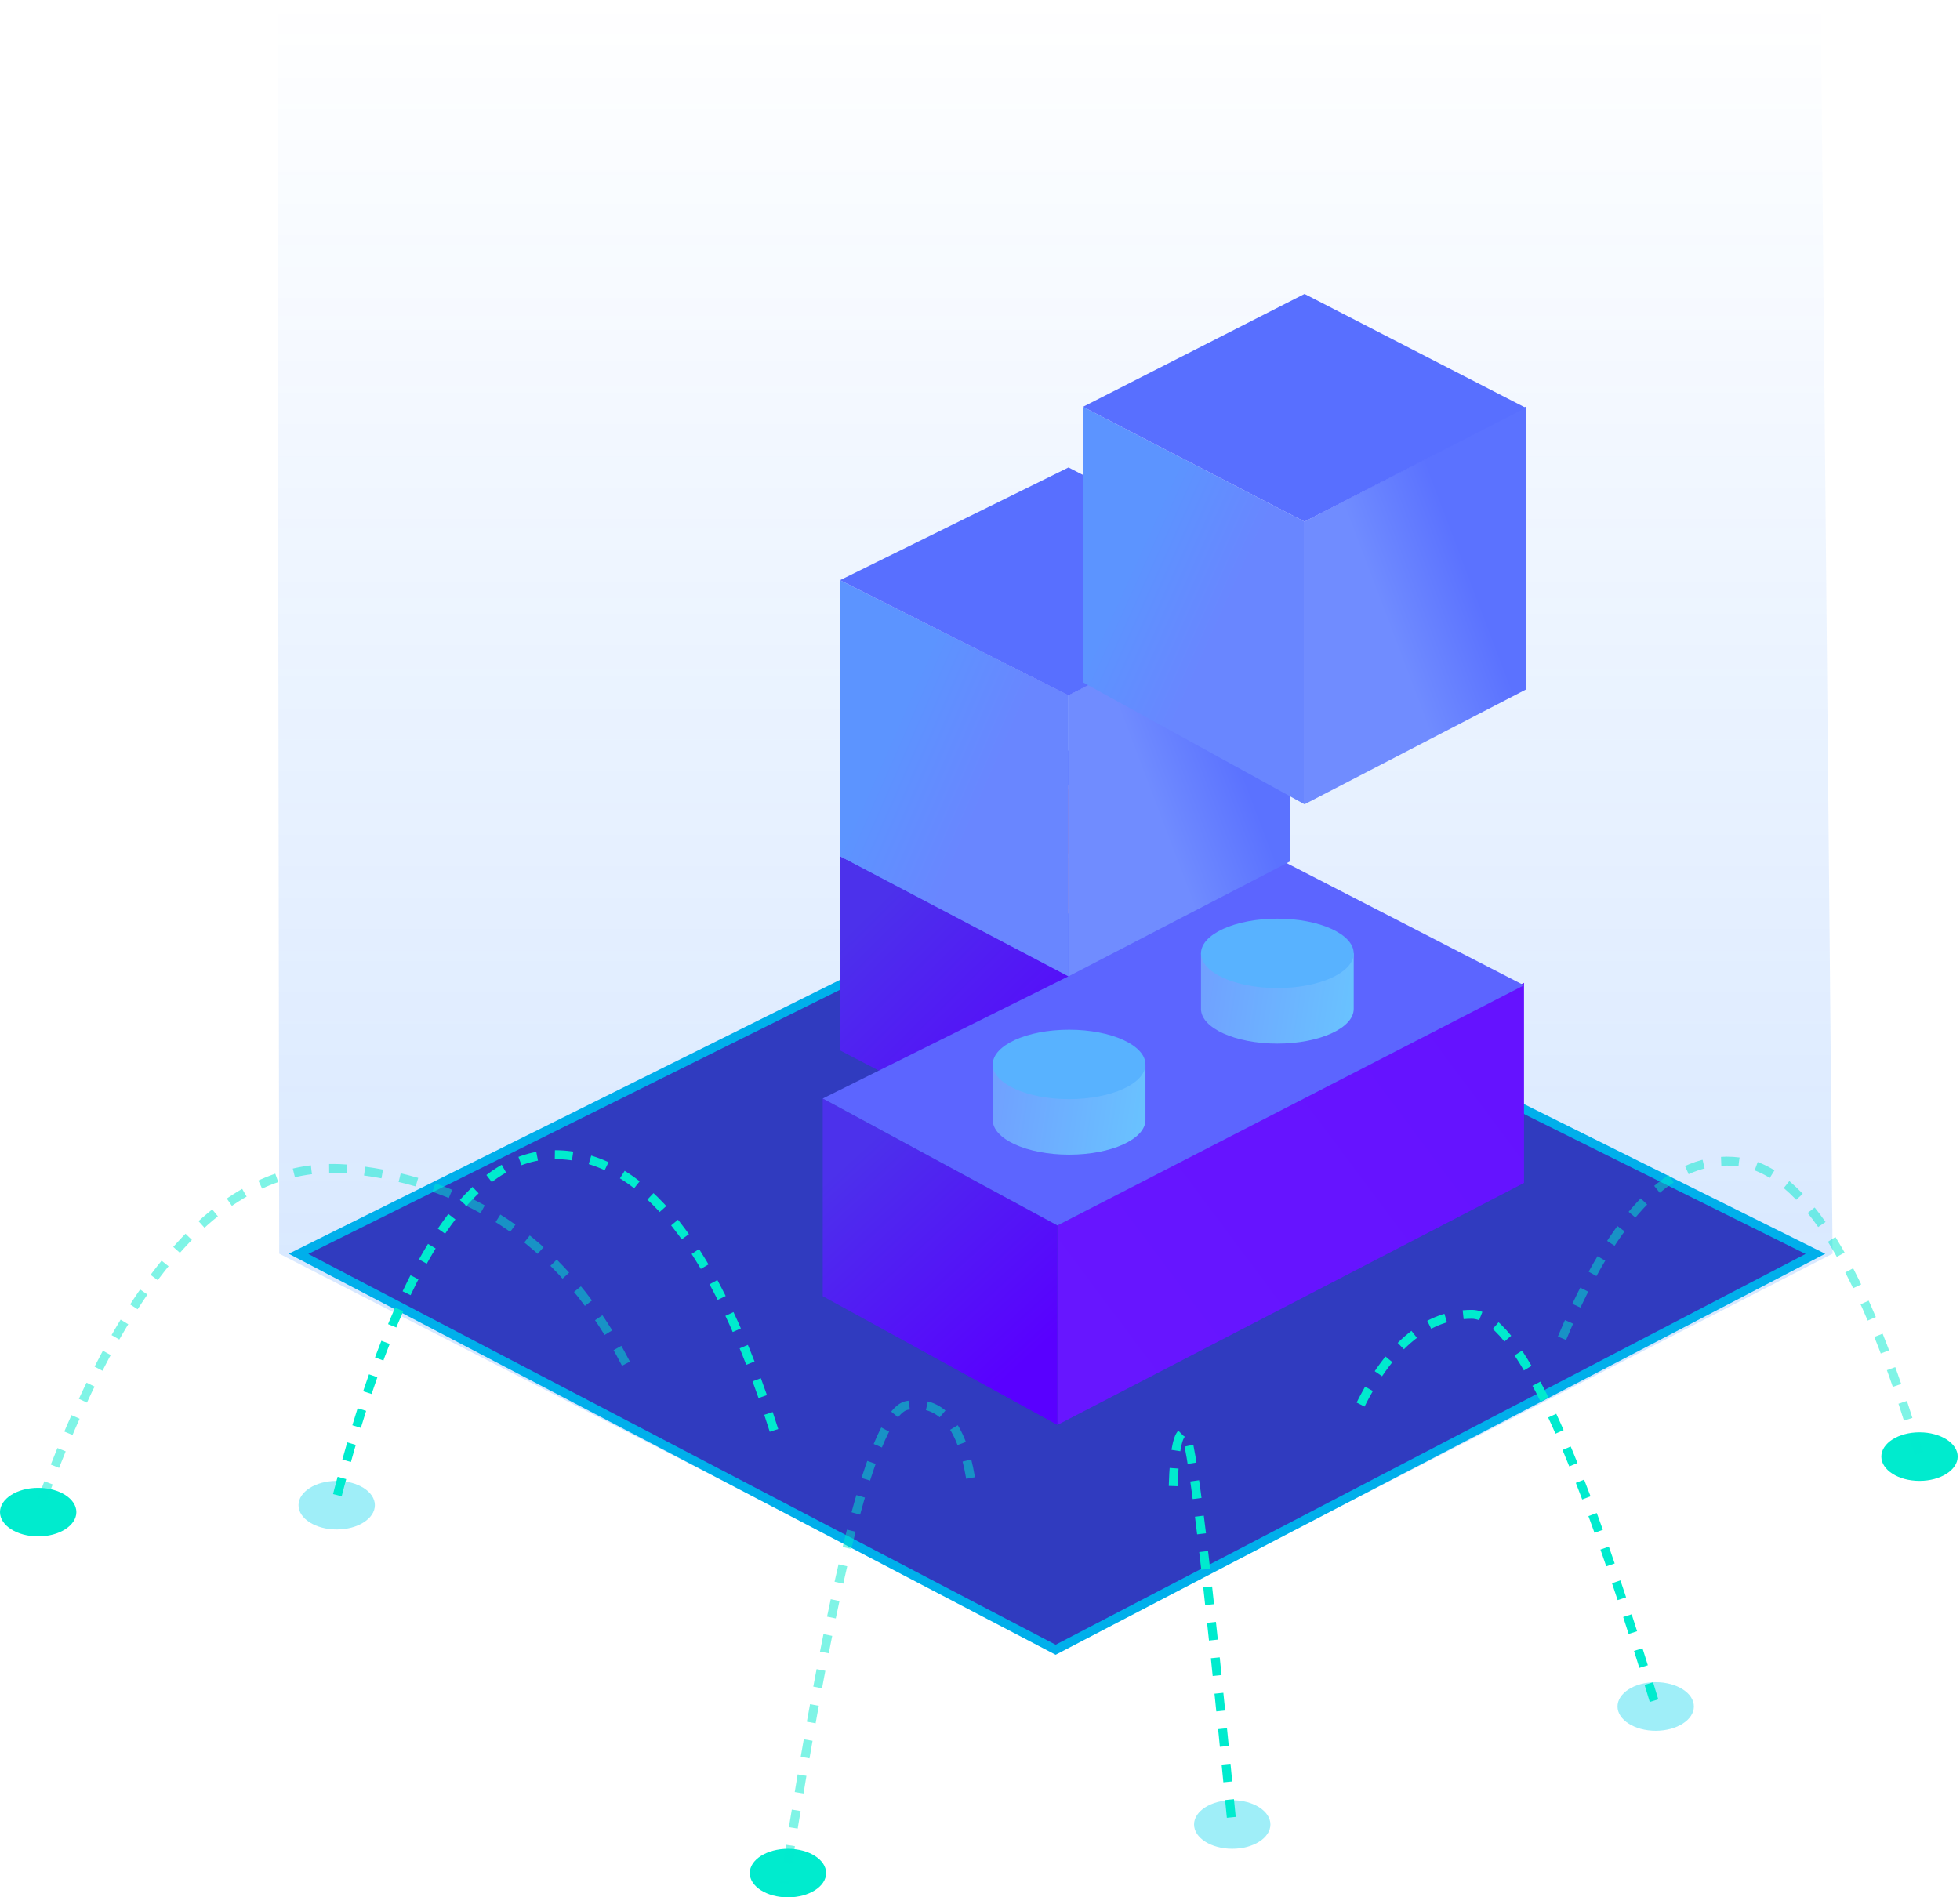 <?xml version="1.0" encoding="UTF-8"?>
<svg width="220px" height="213px" viewBox="0 0 220 213" version="1.1" xmlns="http://www.w3.org/2000/svg" xmlns:xlink="http://www.w3.org/1999/xlink">
    <title>编组 3</title>
    <defs>
        <linearGradient x1="50%" y1="0%" x2="50%" y2="99.481%" id="linearGradient-1">
            <stop stop-color="#0F72FF" stop-opacity="0" offset="0%"></stop>
            <stop stop-color="#0F72FF" stop-opacity="0.69" offset="100%"></stop>
        </linearGradient>
        <linearGradient x1="24.825%" y1="10.017%" x2="75.609%" y2="87.421%" id="linearGradient-2">
            <stop stop-color="#4C31EB" offset="0%"></stop>
            <stop stop-color="#5900FF" offset="100%"></stop>
        </linearGradient>
        <linearGradient x1="20.773%" y1="10.017%" x2="79.731%" y2="87.421%" id="linearGradient-3">
            <stop stop-color="#4C31EB" offset="0%"></stop>
            <stop stop-color="#5900FF" offset="100%"></stop>
        </linearGradient>
        <linearGradient x1="0.541%" y1="13.559%" x2="100%" y2="83.929%" id="linearGradient-4">
            <stop stop-color="#6512FF" offset="0%"></stop>
            <stop stop-color="#6716FF" offset="100%"></stop>
        </linearGradient>
        <linearGradient x1="0%" y1="41.125%" x2="100%" y2="50%" id="linearGradient-5">
            <stop stop-color="#70A1FF" offset="0%"></stop>
            <stop stop-color="#69C2FF" offset="100%"></stop>
        </linearGradient>
        <linearGradient x1="33.368%" y1="24.583%" x2="66.632%" y2="50%" id="linearGradient-6">
            <stop stop-color="#5C94FF" offset="0%"></stop>
            <stop stop-color="#6986FF" offset="100%"></stop>
        </linearGradient>
        <linearGradient x1="65.584%" y1="50%" x2="34.416%" y2="28.922%" id="linearGradient-7">
            <stop stop-color="#708CFF" offset="0%"></stop>
            <stop stop-color="#5B72FF" offset="100%"></stop>
        </linearGradient>
        <linearGradient x1="34.469%" y1="24.583%" x2="65.531%" y2="50%" id="linearGradient-8">
            <stop stop-color="#5C94FF" offset="0%"></stop>
            <stop stop-color="#6986FF" offset="100%"></stop>
        </linearGradient>
        <linearGradient x1="65.464%" y1="50%" x2="34.536%" y2="28.922%" id="linearGradient-9">
            <stop stop-color="#708CFF" offset="0%"></stop>
            <stop stop-color="#5B72FF" offset="100%"></stop>
        </linearGradient>
    </defs>
    <g id="页面-1" stroke="none" stroke-width="1" fill="none" fill-rule="evenodd">
        <g id="首页-2" transform="translate(-1275, -1034)">
            <g id="三大特点" transform="translate(0, 681.101)">
                <g id="矩形-2" transform="translate(1215, 306.399)">
                    <g id="编组" transform="translate(60, 46.5)">
                        <polygon id="蒙版备份-4" fill="url(#linearGradient-1)" fill-rule="nonzero" opacity="0.297" points="31.341 140.74 31.141 0.238 204.37 0.238 205.699 140.74 118.638 185.455"></polygon>
                        <g id="路径-21备份" transform="translate(33.506, 98.455)">
                            <g id="path-1-link" fill="#000000" fill-rule="nonzero">
                                <polygon id="path-1" points="0 42.303 84.984 86.746 170.263 42.303 85.132 0"></polygon>
                            </g>
                            <g id="path-1-link" fill="#303BBF" stroke="#00AFEB">
                                <polygon id="path-1" points="0 42.303 84.984 86.746 170.263 42.303 85.132 0"></polygon>
                            </g>
                        </g>
                        <ellipse id="椭圆形备份-36" fill="#00EBCE" fill-rule="nonzero" cx="4.286" cy="169.753" rx="4.286" ry="2.727"></ellipse>
                        <ellipse id="椭圆形备份-41" fill="#00EBCE" fill-rule="nonzero" cx="88.442" cy="210.273" rx="4.286" ry="2.727"></ellipse>
                        <ellipse id="椭圆形备份-42" fill="#00D3EC" fill-rule="nonzero" opacity="0.377" cx="185.844" cy="191.571" rx="4.286" ry="2.727"></ellipse>
                        <ellipse id="椭圆形备份-43" fill="#00D3EC" fill-rule="nonzero" opacity="0.377" cx="138.312" cy="204.818" rx="4.286" ry="2.727"></ellipse>
                        <ellipse id="椭圆形备份-44" fill="#00D3EC" fill-rule="nonzero" opacity="0.377" cx="37.792" cy="168.974" rx="4.286" ry="2.727"></ellipse>
                        <ellipse id="椭圆形备份-45" fill="#00EBCE" fill-rule="nonzero" cx="215.455" cy="163.519" rx="4.286" ry="2.727"></ellipse>
                        <g id="编组-26备份-2" transform="translate(91.948, 83.649)" fill-rule="nonzero">
                            <polygon id="路径-22" fill="url(#linearGradient-2)" points="0.4 61.864 26.744 76.312 26.744 53.92 0.4 39.669"></polygon>
                            <polygon id="路径-22备份-3" fill="url(#linearGradient-3)" points="2.338 34.269 30.642 49.005 30.642 26.614 2.338 12.468"></polygon>
                            <polygon id="路径-22备份" fill="url(#linearGradient-4)" transform="translate(52.929, 51.497) scale(-1, 1) translate(-52.929, -51.497) " points="26.744 26.683 26.744 49.15 79.113 76.312 79.113 53.92"></polygon>
                            <polygon id="路径-23" fill="#5C65FF" points="26.744 53.92 0.4 39.669 27.986 25.952 2.338 12.468 26.744 -5.98633611e-15 79.113 26.96"></polygon>
                        </g>
                        <g id="编组-25备份-4" transform="translate(111.429, 115.597)" fill-rule="nonzero">
                            <path d="M8.571,14.026 C13.305,14.026 17.143,12.282 17.143,10.13 C17.143,9.366 17.143,7.288 17.143,3.896 L0,3.896 C0,6.617 0,8.695 0,10.13 C0,12.282 3.838,14.026 8.571,14.026 Z" id="椭圆形备份-32" fill="url(#linearGradient-5)"></path>
                            <ellipse id="椭圆形" fill="#58B2FF" cx="8.571" cy="3.896" rx="8.571" ry="3.896"></ellipse>
                        </g>
                        <g id="编组-25备份-6" transform="translate(109.87, 88.325)" fill-rule="nonzero" stroke="#FFACA3" stroke-width="0.5">
                            <path d="M8.571,14.026 C13.305,14.026 17.143,12.282 17.143,10.13 C17.143,9.366 17.143,7.288 17.143,3.896 L0,3.896 C0,6.617 0,8.695 0,10.13 C0,12.282 3.838,14.026 8.571,14.026 Z" id="椭圆形备份-32" fill="#FF9C8F"></path>
                            <ellipse id="椭圆形" fill="#FF8575" cx="8.571" cy="3.896" rx="8.571" ry="3.896"></ellipse>
                        </g>
                        <g id="编组-25备份-5" transform="translate(134.805, 103.13)" fill-rule="nonzero">
                            <path d="M8.571,14.026 C13.305,14.026 17.143,12.282 17.143,10.13 C17.143,9.366 17.143,7.288 17.143,3.896 L0,3.896 C0,6.617 0,8.695 0,10.13 C0,12.282 3.838,14.026 8.571,14.026 Z" id="椭圆形备份-32" fill="url(#linearGradient-5)"></path>
                            <ellipse id="椭圆形" fill="#58B2FF" cx="8.571" cy="3.896" rx="8.571" ry="3.896"></ellipse>
                        </g>
                        <g id="编组-26备份-6" transform="translate(94.286, 52.481)" fill-rule="nonzero">
                            <polygon id="路径-22" fill="url(#linearGradient-6)" points="0 12.65 0 43.636 25.648 57.12 25.648 25.562"></polygon>
                            <polygon id="路径-22备份" fill="url(#linearGradient-7)" transform="translate(38.062, 34.885) scale(-1, 1) translate(-38.062, -34.885) " points="25.648 12.65 25.648 44.244 50.475 57.12 50.475 25.562"></polygon>
                            <polygon id="路径-23" fill="#586FFF" points="25.648 25.586 0 12.65 25.648 0 50.475 12.781"></polygon>
                        </g>
                        <g id="编组-26备份-4" transform="translate(121.558, 33)" fill-rule="nonzero">
                            <polygon id="路径-22" fill="url(#linearGradient-8)" points="0 12.671 0 43.602 24.869 57.292 24.869 25.562"></polygon>
                            <polygon id="路径-22备份" fill="url(#linearGradient-9)" transform="translate(37.283, 34.971) scale(-1, 1) translate(-37.283, -34.971) " points="24.869 12.65 24.869 44.416 49.696 57.292 49.696 25.562"></polygon>
                            <polygon id="路径-23" fill="#586FFF" points="24.869 25.562 8.3993739e-14 12.671 24.869 -2.83796675e-15 49.696 12.781"></polygon>
                        </g>
                        <path d="M86.876,160.577 C80.332,139.941 72.122,129.623 62.246,129.623 C52.37,129.623 44.089,142.97 37.403,169.664" id="路径-24备份" stroke="#00EBCE" stroke-dasharray="2"></path>
                        <path d="M70.259,153.087 C63.493,139.998 53.208,132.729 39.404,131.281 C25.6,129.832 13.87,142.677 4.213,169.814" id="路径-25备份" stroke="#00EBCE" opacity="0.5" stroke-dasharray="2"></path>
                        <path d="M108.941,165.919 C107.915,159.827 105.542,157.111 101.823,157.772 C98.104,158.433 93.514,176.325 88.052,211.449" id="路径-26备份" stroke="#00EBCE" opacity="0.5" stroke-dasharray="2"></path>
                        <path d="M131.688,166.826 C131.805,162.803 132.225,160.792 132.947,160.792 C133.67,160.792 135.458,175.563 138.312,205.104" id="路径-27备份" stroke="#00EBCE" stroke-dasharray="2"></path>
                        <path d="M152.719,157.675 C156.106,150.922 160.265,147.545 165.195,147.545 C170.125,147.545 177.008,162.21 185.844,191.54" id="路径-29备份" stroke="#00EBCE" stroke-dasharray="2"></path>
                        <path d="M175.325,150.233 C181.219,136.106 187.839,129.507 195.184,130.435 C202.53,131.364 209.287,142.392 215.455,163.519" id="路径-31备份" stroke="#00EBCE" opacity="0.5" stroke-dasharray="2"></path>
                    </g>
                </g>
            </g>
        </g>
    </g>
</svg>